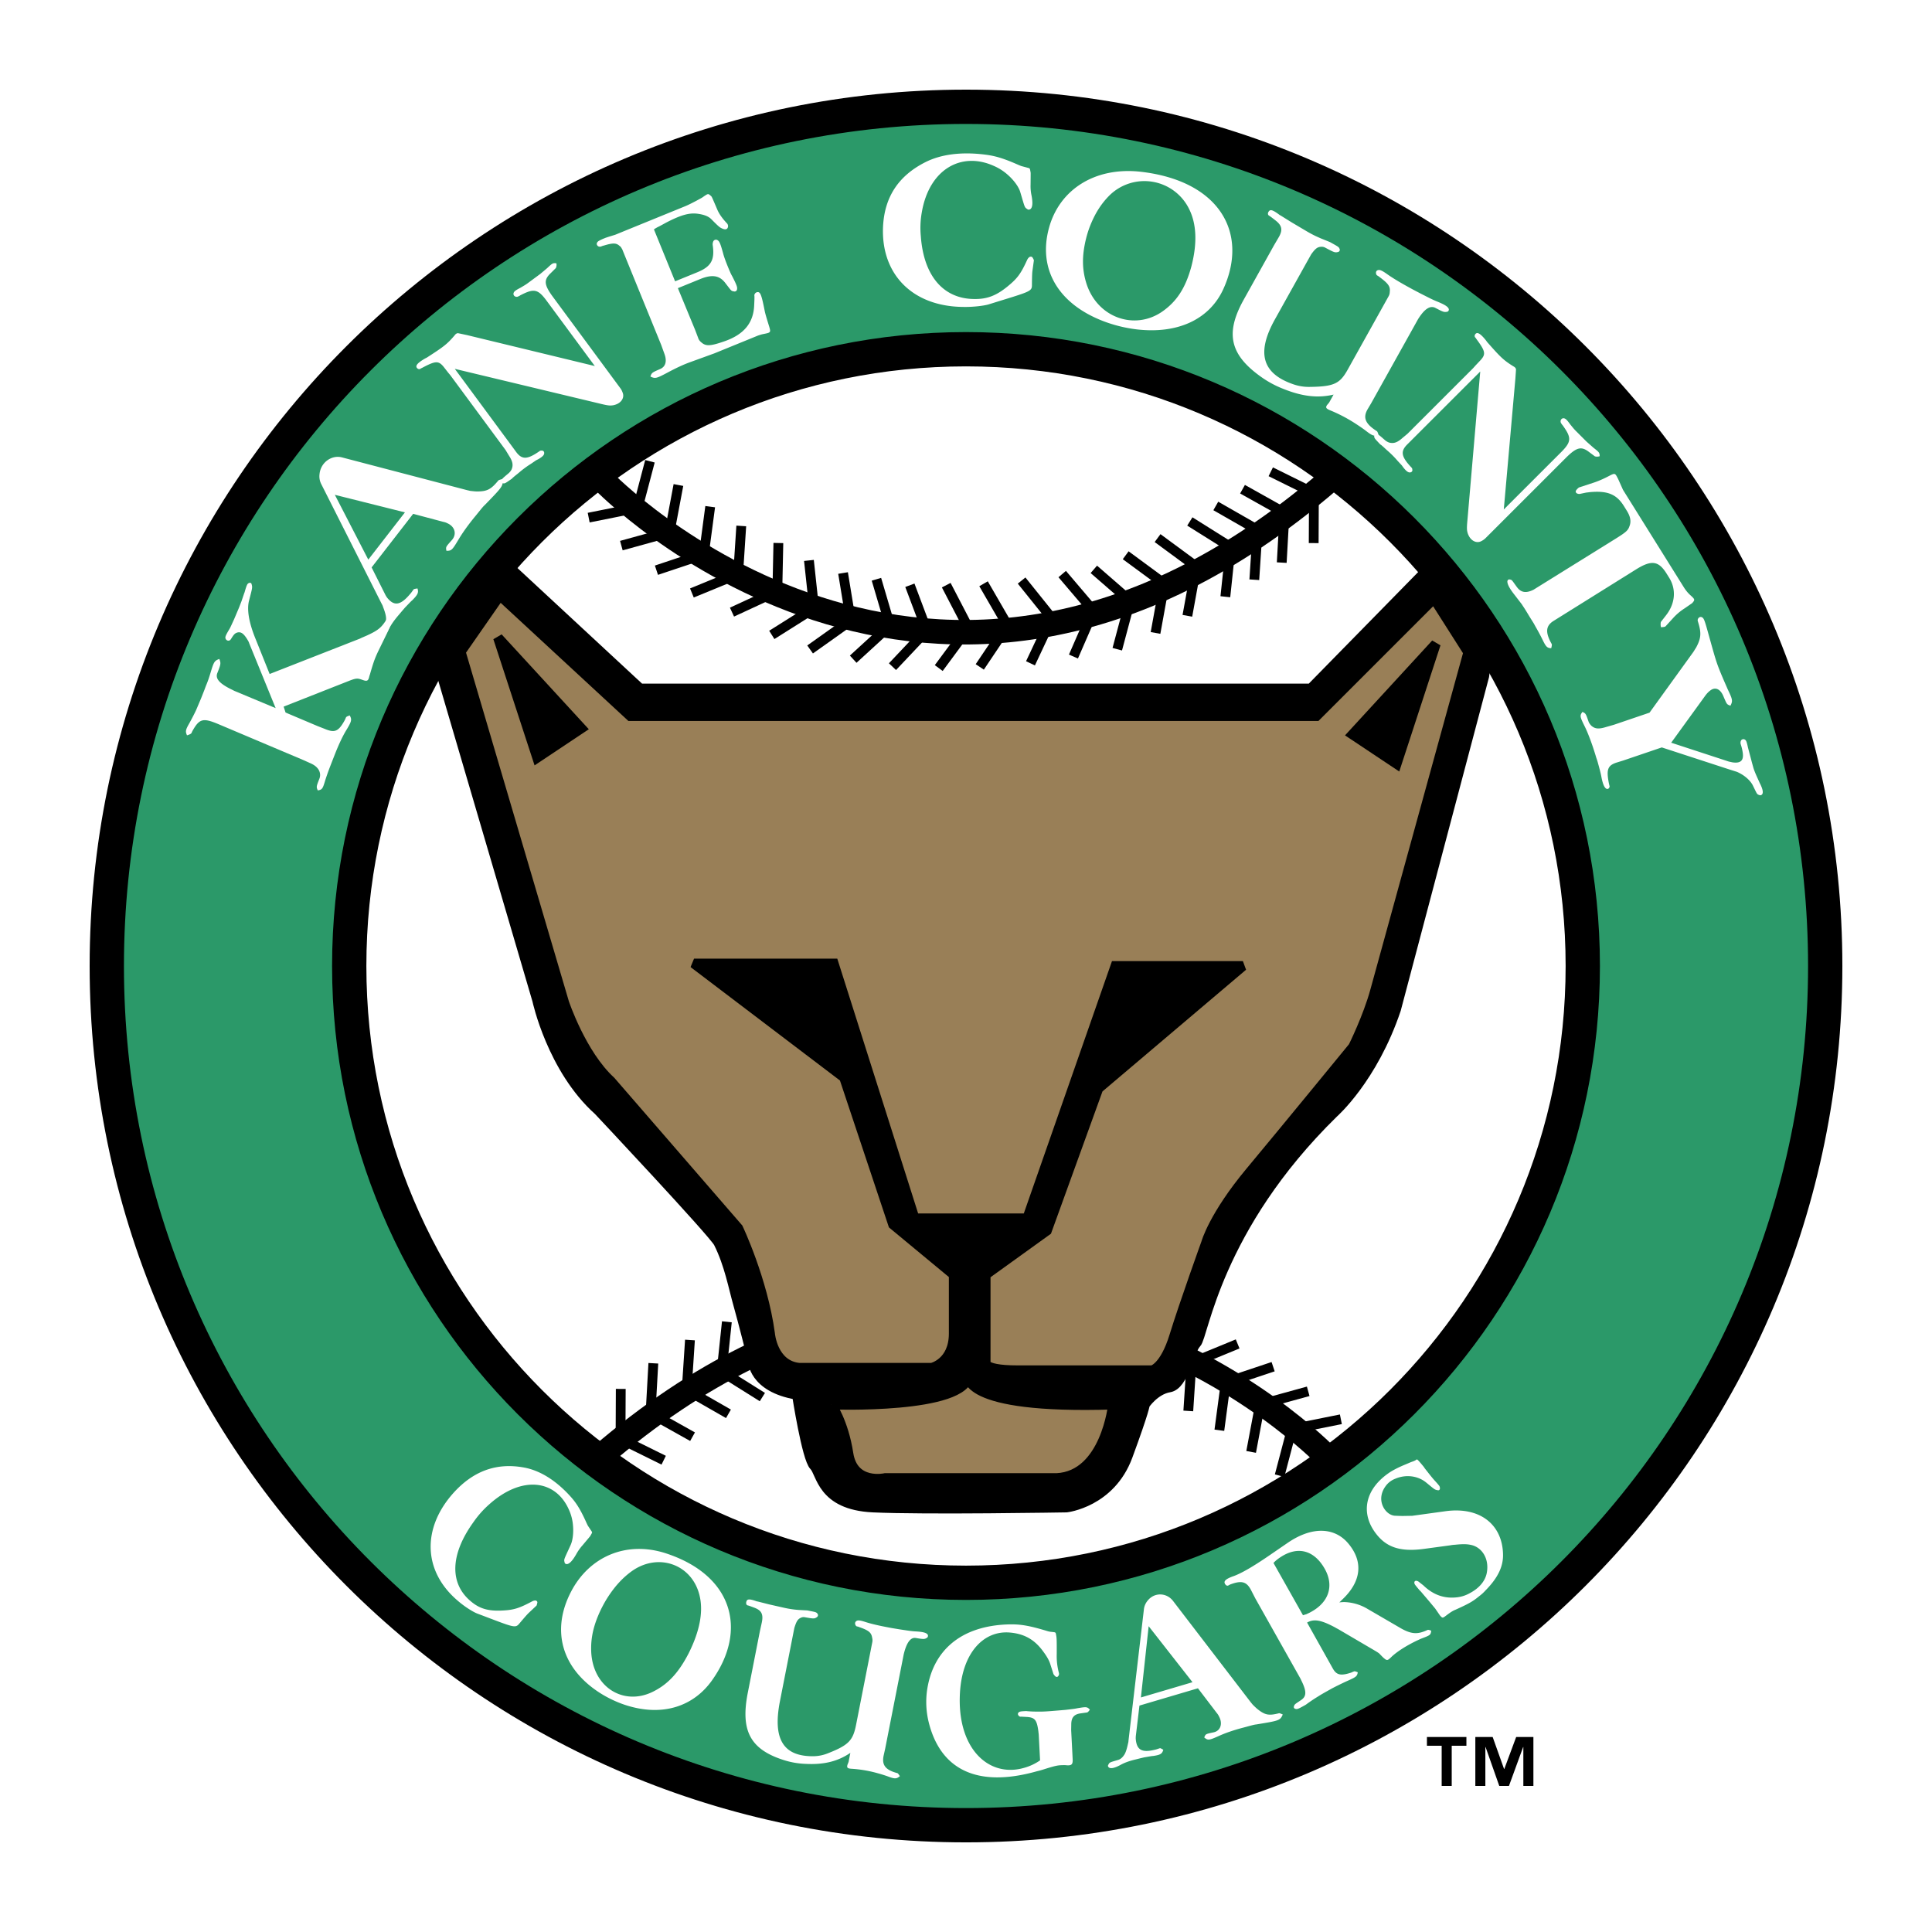 <svg xmlns="http://www.w3.org/2000/svg" width="2500" height="2500" viewBox="0 0 192.756 192.756"><path fill-rule="evenodd" clip-rule="evenodd" fill="#fff" d="M0 0h192.756v192.756H0V0z"/><path d="M132.312 145.27s-32.756-33.979-72.357 0" fill="none" stroke="#000" stroke-width="2.445" stroke-miterlimit="2.613"/><path d="M133.779 141.602l-4.889.979-1.223 4.645m2.853-8.415l-4.807 1.324-.887 4.721m2.194-8.501l-4.729 1.58-.635 4.76m1.824-8.611l-4.611 1.896-.312 4.791m.923-8.597l-4.523 2.096-.102 4.801m.655-9.171l-4.221 2.656.514 4.775m-22.104-10.265l-2.121 4.514 3.008 3.744m-13.362-5.228l-.891 4.906 3.869 2.848m-18.269.722l-.022 4.986 4.305 2.127m-1.033-9.671l-.277 4.979 4.19 2.346m-.259-9.646l-.326 4.977 4.167 2.387m-.158-9.18l-.526 4.959 4.068 2.551m4.98-10.912l-1.287 4.816 3.624 3.15m2.036-8.699l-1.992 4.57 3.112 3.658m8.223-9.263l-2.78 4.139 2.405 4.158m4.471-8.412l-2.964 4.01 2.216 4.262m5.363-8.132l-3.424 3.625 1.689 4.496m5.655-7.374l-3.678 3.367 1.359 4.607m6.618-7.004l-4.064 2.887.779 4.738" fill="none" stroke="#000" stroke-width=".978" stroke-miterlimit="2.613"/><path d="M34.842 96.378c0-33.984 27.551-61.535 61.536-61.535s61.536 27.551 61.536 61.535c0 33.985-27.551 61.536-61.536 61.536-33.984 0-61.536-27.551-61.536-61.536zm61.536 85.724c47.343 0 85.724-38.381 85.724-85.724s-38.381-85.723-85.724-85.723c-47.342 0-85.723 38.38-85.723 85.723s38.381 85.724 85.723 85.724z" fill-rule="evenodd" clip-rule="evenodd" fill="#2b9969"/><path d="M34.842 96.378c0-33.984 27.551-61.535 61.536-61.535s61.536 27.551 61.536 61.535c0 33.985-27.551 61.536-61.536 61.536-33.984 0-61.536-27.551-61.536-61.536m61.536 85.724c47.343 0 85.724-38.381 85.724-85.724s-38.381-85.723-85.724-85.723c-47.342 0-85.723 38.38-85.723 85.723s38.381 85.724 85.723 85.724z" fill="none" stroke="#000" stroke-width="3.422" stroke-miterlimit="2.613"/><path d="M43.638 65.883L53.599 99.8s1.467 6.846 6.111 11c0 0 11.489 12.223 11.978 13.201 1.077 2.152 1.481 4.447 1.956 6.111.489 1.711 1.467 5.623 1.467 5.623s0 2.688 4.4 3.422c0 0 .978 6.355 1.711 7.088.733.734.733 3.912 5.867 4.156 5.134.244 19.312 0 19.312 0s4.4-.488 6.111-5.133 1.711-5.135 1.711-5.135.979-1.465 2.445-1.711c1.467-.244 1.955-3.666 2.689-4.4.732-.732 1.955-11.488 13.689-22.977 0 0 3.91-3.424 6.232-10.33l8.801-33.244.367-2.629-5.439-8.616-12.223 12.467H63.866l-14.361-13.32-5.867 10.51z" fill-rule="evenodd" clip-rule="evenodd" stroke="#000" stroke-width=".978" stroke-miterlimit="2.613"/><path d="M69.244 96.134h13.934l8.067 25.423h11.246l8.799-25.179h12.713l-14.424 12.224-5.133 14.178-6.111 4.4v8.557s-.734.977 3.178.977h13.445s1.221-.244 2.199-3.422 3.178-9.289 3.178-9.289.734-2.689 4.4-7.09c3.668-4.4 10.268-12.467 10.268-12.467s1.467-2.934 2.199-5.621c.734-2.69 9.289-33.736 9.289-33.736l-3.422-5.378-11.732 11.733H62.888L49.872 59.406l-3.911 5.622 10.328 35.017s1.711 5.135 4.645 7.822l12.711 14.668s2.445 5.133 3.178 10.512c0 0 .245 3.178 2.934 3.422h13.2s2.2-.488 2.2-3.422v-5.867l-6.05-5.012-4.89-14.666-14.973-11.368zM82.934 140.135s13.444.49 13.689-2.932c0 0-.978 3.422 14.422 2.932 0 0-.732 7.09-5.621 7.334H88.312s-3.178.734-3.667-2.443-1.711-4.891-1.711-4.891z" fill-rule="evenodd" clip-rule="evenodd" fill="#997f57" stroke="#000" stroke-width=".978" stroke-miterlimit="2.613"/><path fill-rule="evenodd" clip-rule="evenodd" stroke="#000" stroke-width=".978" stroke-miterlimit="2.613" d="M53.599 75.6L58 72.667l-8.312-9.045L53.599 75.6zM139.34 76.21l-4.401-2.932 8.313-9.045-3.912 11.977z"/><path d="M18.658 73.364c-.182-.41-.146-.549.274-1.281.205-.38.418-.777.627-1.222l.136-.32.366-.865.315-.798.172-.459c.215-.508.345-.919.45-1.274.333-1.102.381-1.214.882-1.402.174.428.152.53-.187 1.385-.223.527.102 1.02 1.406 1.659.093.04.199.106.312.154l4.091 1.708-2.646-6.488c-.025-.099-.077-.187-.128-.275-.4-.68-.677-.863-1.02-.787-.251.071-.356.161-.638.618a.431.431 0 0 1-.163.175c-.142.073-.311.001-.385-.141-.083-.169-.054-.29.393-1.032.083-.143.162-.33.436-.925l.223-.526.127-.302.143-.338.251-.647.27-.796.033-.076c.224-.792.283-.878.442-.942.115-.063.239.012.253.084.106.377.095.351-.25 1.691-.206.8-.07 2.055.688 3.884l1.371 3.419 9.014-3.532.169-.083.543-.236c1.156-.532 1.478-.817 2.022-1.74.032-.076.121-.127.404-.273.24.323.216.38-.124 1.079l-.151.358-.226.48-.656 1.343c-.479.973-.596 1.301-.948 2.505-.029.121-.078.234-.114.374-.101.446-.245.473-.705.301-.459-.172-.623-.153-1.258.089l-6.574 2.589.193.591 3.199 1.353.685.268c.998.422 1.365.288 1.959-.748.074-.124.122-.237.177-.369.033-.076.094-.115.381-.217.237.434.193.593-.387 1.545-.306.513-.663 1.25-1.049 2.218l-.276.704-.252.648a27.206 27.206 0 0 0-.465 1.311c-.264.888-.304.981-.757 1.056-.16-.356-.144-.394.163-1.173.213-.554-.064-1.159-.828-1.504l-.82-.369-8.375-3.542c-1.544-.652-1.924-.591-2.583.549a1.883 1.883 0 0 0-.154.312c-.05.07-.147.139-.451.232z" fill-rule="evenodd" clip-rule="evenodd" fill="#fff"/><path d="M38.092 60.266l-6.024-11.937a1.705 1.705 0 0 1-.188-1.024c.113-1.179 1.224-1.946 2.25-1.668l12.486 3.27c.089.018.195.047.285.066.236.027.473.056.677.06 1.034 0 1.401-.206 2.135-1.085.037-.049.106-.073.402-.153.117.685.037.752-1.754 2.596-.17.152-.333.363-.912 1.077-.809.976-1.373 1.804-1.698 2.355-.637 1.057-.7 1.137-1.211 1.129-.079-.397-.063-.385.549-1.075.509-.588.296-1.347-.459-1.674a1.278 1.278 0 0 0-.366-.128l-3.043-.809-4.145 5.345 1.402 2.793c.056.095.112.189.18.268.67.805 1.288.74 2.238-.385.128-.133.225-.29.351-.453.021-.06.09-.083.406-.124.125.407.048.605-.534 1.189-.146.12-.336.333-.709.716l-.268.311-.342.405c-.52.605-.838 1.082-1.058 1.532-.375.718-.628.91-.812.948-.144.018-.24-.058-.239-.159-.041-.315-.036-.287.59-1.094.15-.195.232-.467.237-.773.016-.22-.044-.577-.304-1.243a1.05 1.05 0 0 0-.122-.276zm2.309-9.147l-6.993-1.751 3.337 6.466 3.656-4.715z" fill-rule="evenodd" clip-rule="evenodd" fill="#fff"/><path d="M46.573 33.427l12.772 3.093-4.794-6.494c-.897-1.216-1.285-1.26-2.648-.559a.367.367 0 0 1-.126.069.392.392 0 0 1-.275.075c-.199-.03-.292-.189-.271-.333.042-.184.145-.284.715-.579.209-.129.464-.266.694-.436l.148-.109.477-.352.509-.376.116-.085c.267-.222.519-.433.72-.606.494-.467.559-.516.902-.463a.77.77 0 0 1-.057.473l-.498.495c-.717.681-.7 1.152.223 2.401l6.735 9.123c.097.132.173.304.233.488.146.476-.2 1.037-.982 1.182-.299.043-.475.045-1.348-.173L45.377 36.8l5.546 7.512.521.708c.603.851 1.125.871 2.382-.007a.266.266 0 0 1 .213-.056c.165-.019.261.113.256.244.002.175-.125.346-.59.612l-.221.113-.489.335a9.86 9.86 0 0 0-1.249.922l-.383.309-.217.186a.348.348 0 0 1-.104.102c-.604.42-.653.457-.812.447-.119.011-.221-.092-.207-.177.042-.286.055-.269.742-.853.12-.114.211-.232.272-.354.179-.411.133-.783-.247-1.366l-.351-.579-.085-.115-5.425-7.348-.21-.251-.453-.58c-.519-.632-.813-.619-2.179.111-.062.02-.095.044-.128.068-.115.084-.27.047-.367-.084-.145-.198-.004-.454.812-.93.112-.057.206-.101.305-.173 1.618-1.043 1.918-1.29 2.643-2.13.112-.159.206-.203.297-.218l.016-.012.27.055.638.136zM64.892 37.566c.13-.384.168-.399.956-.742.529-.216.715-.733.461-1.468l-.34-.942-.023-.057-3.502-8.589-.384-.946-.035-.03a.563.563 0 0 0-.218-.265c-.316-.29-.654-.307-1.555-.028-.084.012-.178.051-.255.082a.378.378 0 0 1-.284.005c-.168-.086-.218-.264-.136-.386.064-.114.15-.171.56-.36l.284-.115.291-.097.667-.206.132-.053.794-.325 1.457-.594 4.578-1.866c.246-.1.56-.25 1.124-.546.507-.273.65-.353.748-.438.453-.295.427-.307.736-.035.069.06.107.154.589 1.282.176.435.473.888 1.014 1.461a.44.44 0 0 1 .089.273c-.043.326-.278.4-.735.145-.114-.062-.236-.146-.95-.87-.255-.248-.636-.424-1.271-.519-.824-.127-1.634.048-3.219.871l-.65.353-.238.119-.144.081-.192.123 2.113 5.184 2.194-.895c1.381-.562 1.779-1.211 1.557-2.731a.773.773 0 0 1 .055-.353.296.296 0 0 1 .405-.143c.202.116.29.279.57 1.291.097.401.371 1.128.714 1.915.061.152.15.314.23.458.446.877.497 1.056.453 1.272a.241.241 0 0 1-.272.199c-.335-.062-.248-.009-.898-.848-.565-.74-1.288-.886-2.499-.393l-2.231.91 1.716 4.155.305.802a.847.847 0 0 0 .279.415c.461.43.882.435 2.295-.053 1.995-.681 2.954-1.844 3.019-3.635.037-.721.029-.85.018-.934-.017-.147.097-.303.255-.346.326-.067.438.153.768 1.828.039.204.102.465.461 1.62.167.572.149.58-.587.725-.102.02-.223.047-.534.151l-.908.371-3.443 1.404-2.498.908c-.556.205-1.211.494-2.243 1.046-1.054.559-1.176.587-1.643.359zM88.099 22.66c.13-2.964 1.515-5.146 4.319-6.526 1.462-.712 3.441-1.021 5.918-.701.879.113 1.68.328 3.014.906.41.179.555.239.656.258l.656.176.021.021c.061-.001.082.06.146.448.002.082.002.163-.008 1.165a4.44 4.44 0 0 0 .096 1.102c.152.795.074 1.144-.066 1.31-.102.103-.244.125-.328.064-.328-.221-.244-.1-.734-1.729-.127-.448-.584-1.158-1.348-1.803a5.125 5.125 0 0 0-1.297-.803c-3.245-1.454-6.453.34-7.18 4.659a8.71 8.71 0 0 0-.096 2.331c.291 4.125 2.359 6.267 5.301 6.294 1.309.026 2.244-.332 3.418-1.306.932-.767 1.273-1.24 1.893-2.596a.815.815 0 0 1 .201-.268c.121-.083.264-.064.326.016.062.101.105.183.146.285l-.15 1.084c-.02.165-.037.39-.047 1.33.01.735-.096.676-4.248 1.969-.428.148-1.59.303-2.673.275-5.027-.067-8.129-3.281-7.936-7.961zM104.666 22.713c1.035-3.765 4.533-6.074 9.1-5.582 7.857.885 10.834 6.058 8.305 11.668-1.318 2.94-4.4 4.571-8.711 4.058a14.1 14.1 0 0 1-3.252-.805c-4.62-1.765-6.561-5.301-5.442-9.339zm3.689 5.449c1.055 3.555 4.881 4.855 7.645 2.895 1.395-.988 2.279-2.309 2.865-4.479.621-2.394.484-4.274-.205-5.681a4.966 4.966 0 0 0-7.99-1.379c-.807.814-1.441 1.795-1.951 3.123-.17.443-.299.895-.408 1.352-.37 1.611-.338 2.88.044 4.169zM130.346 26.216l-3.143 5.639c-1.881 3.373-1.279 5.438 1.893 6.506a4.713 4.713 0 0 0 1.645.238c2.379-.031 2.951-.343 3.717-1.717l3.512-6.299.557-1a.891.891 0 0 0 .129-.442c.072-.545-.117-.837-1.047-1.52-.061-.057-.133-.097-.205-.137a.239.239 0 0 1-.109-.178c-.047-.167.031-.31.17-.349.178-.066.395.008.979.428.488.342 1.199.785 2.529 1.503l.76.4.475.24c.473.242.822.412 1.127.536.881.35 1.119.553 1.201.739a.227.227 0 0 1-.113.289c-.324.077-.404.054-1.217-.375-.492-.251-1.053.044-1.734 1.138l-.248.446-4.418 7.923-.375.633c-.447.803-.246 1.406.928 2.154.053.03.088.095.184.383-.438.154-.615.101-1.332-.463a19.549 19.549 0 0 0-.877-.605 15.233 15.233 0 0 0-2.602-1.379c-.457-.186-.49-.297-.332-.537l.068-.079.135-.159.17-.303.277-.5c-1.506.354-3.045.22-5.014-.572a10.144 10.144 0 0 1-2.178-1.168c-3.158-2.227-3.629-4.36-1.805-7.672l3.062-5.495.455-.776c.436-.739.338-1.192-.316-1.697-.521-.407-.592-.447-.646-.477-.107-.06-.154-.228-.037-.396.156-.24.375-.212 1.1.333l.125.07 1.096.681.633.375.686.406c.543.327.982.548 1.357.71l.207.092.916.37.215.12c.588.329.678.377.742.555a.217.217 0 0 1-.123.305c-.334.095-.404.055-1.307-.424a.71.71 0 0 0-.371-.09c-.402.01-.611.175-1.031.759l-.47.838z" fill-rule="evenodd" clip-rule="evenodd" fill="#fff"/><path d="M151.193 37.742l-1.16 13.088 5.709-5.705c1.068-1.069 1.055-1.459.158-2.702-.027-.029-.07-.073-.086-.116a.388.388 0 0 1-.115-.26c0-.202.145-.318.289-.318.188.015.303.101.68.622.158.187.332.418.533.621l.131.131.418.418.447.448.102.101c.262.232.506.448.707.622.535.419.594.477.594.824a.784.784 0 0 1-.477.014l-.562-.418c-.781-.607-1.244-.521-2.342.577l-8.02 8.016a1.719 1.719 0 0 1-.447.303c-.449.218-1.057-.044-1.314-.794-.086-.29-.115-.463-.029-1.358l1.275-14.792-6.604 6.6-.621.621c-.752.723-.695 1.242.359 2.355a.26.26 0 0 1 .088.203c.043.159-.072.274-.203.288-.172.029-.361-.072-.693-.491l-.145-.203-.404-.434a9.814 9.814 0 0 0-1.098-1.098l-.359-.333-.219-.187c-.043-.015-.086-.058-.115-.087-.506-.534-.549-.578-.562-.736-.029-.115.059-.23.145-.23.287 0 .275.014.953.606.131.101.26.173.391.217.432.116.795.015 1.314-.448l.52-.433.102-.102 6.457-6.456.219-.246.504-.534c.551-.606.492-.896-.432-2.138-.029-.059-.059-.087-.086-.116-.102-.102-.086-.26.027-.376.174-.173.449-.072 1.041.665.072.102.129.188.217.275 1.27 1.444 1.561 1.705 2.498 2.297.174.087.232.173.26.261l.016.013-.016.275-.045.65zM161.93 48.877l6.059 9.704c.195.312.414.584.686.825.441.398.445.443.146.775l-.018.011-.723.5a5.653 5.653 0 0 0-1.18 1.002l-.717.784c-.039.05-.139.086-.467.099a1.22 1.22 0 0 1-.014-.521l.508-.654c.967-1.229 1.025-2.64.32-3.766l-.248-.398c-.801-1.283-1.5-1.399-3.059-.425l-7.711 4.815-.504.314c-.779.487-.865 1.119-.203 2.295.031.052.041.142-.041.435-.396-.017-.518-.134-.85-.818a21.959 21.959 0 0 0-.725-1.354l-.156-.288-.477-.763c-.436-.738-.584-.936-.693-1.109l-.031-.051-.764-.992c-.584-.743-.691-1.109-.676-1.312.025-.113.104-.185.203-.175.271.047.205.017.723.729.412.585.926.674 1.68.299l.59-.367 7.617-4.733c1.021-.639 1.225-.814 1.367-1.241.18-.449.113-.938-.266-1.544l-.291-.468c-.715-1.144-1.586-1.538-3.326-1.391-.137.013-.291.037-.426.049l-.641.134-.045.005a.514.514 0 0 1-.254-.06c-.115-.07-.146-.196-.08-.285.07-.117.18-.21.273-.292l.018-.01 1.539-.504c.436-.152.912-.354 1.438-.632.639-.327.621-.316.938.305l.481 1.073zM172.645 70.407c-.395-.146-.344-.121-.736-1.023-.32-.689-.807-.848-1.27-.496-.174.124-.367.319-.584.631l-3.32 4.581 5.562 1.82c.176.07.355.096.543.139.842.125 1.143-.194 1.035-.957a4.867 4.867 0 0 0-.199-.838.501.501 0 0 1 .012-.349c.057-.149.25-.215.387-.132s.188.173.328.838l.012.039.232.871.145.555.105.375c.061.238.152.509.414 1.089l.27.599.066.129c.234.502.256.754.199.903-.047.123-.174.188-.271.157-.318-.108-.234-.051-.711-1.01-.242-.458-.812-.997-1.572-1.321l-.822-.261-6.674-2.176-3.85 1.309-.703.217c-.85.29-.99.704-.723 2.06.025.077.025.142.053.219.025.078.025.142-.018.201a.205.205 0 0 1-.283.117c-.156-.076-.332-.34-.486-1.107-.047-.266-.125-.626-.33-1.355a6.867 6.867 0 0 0-.199-.645c-.422-1.432-.889-2.611-1.193-3.197-.432-.89-.465-.986-.184-1.362.33.146.344.185.607.958.053.156.162.29.266.406.346.314.713.383 1.475.146l.787-.225 3.559-1.21 4.357-6.035c.102-.143.18-.298.281-.441.518-.953.553-1.483.186-2.63a.33.33 0 0 1 .018-.266c.076-.156.25-.214.379-.151.182.089.254.237.553 1.302l.395 1.418c.422 1.497.541 1.91 1.014 3.043.342.812.492 1.128.609 1.412.501 1.038.527 1.18.279 1.653zM45.219 148.975c1.98-2.209 4.329-3.092 7.15-2.543 1.466.293 3.032 1.195 4.542 2.865.538.594.954 1.219 1.509 2.432.17.375.231.504.29.578l.342.514.002.027c.042.033.018.094-.184.43-.052.062-.104.127-.748.893a4.97 4.97 0 0 0-.637.904c-.402.701-.678.924-.881.971-.136.021-.249-.045-.267-.139-.087-.359-.107-.217.593-1.754.197-.42.333-1.23.216-2.166a4.645 4.645 0 0 0-.385-1.365c-1.319-2.988-4.685-3.451-7.941-.541a9.737 9.737 0 0 0-1.552 1.738c-2.428 3.346-2.361 6.188-.342 7.902.889.771 1.764 1.035 3.198.961 1.134-.055 1.672-.223 2.965-.912a.79.79 0 0 1 .309-.09c.138.006.225.104.216.201a1.951 1.951 0 0 1-.08.303l-.795.748c-.118.117-.273.279-.88.998-.463.572-.496.467-4.196-.928-.39-.133-1.294-.682-2.026-1.326-3.437-2.944-3.535-7.205-.418-10.701zM56.974 158.803c1.8-3.463 5.452-5.1 9.4-3.848 6.783 2.193 8.223 7.703 4.662 12.697-1.859 2.617-4.983 3.67-8.698 2.439a11.443 11.443 0 0 1-2.705-1.332c-3.697-2.491-4.598-6.241-2.659-9.956zm2.008 5.896c.109 3.617 3.209 5.525 6.126 4.1 1.471-.717 2.566-1.844 3.596-3.842 1.109-2.209 1.429-4.051 1.144-5.529-.622-3.273-4.065-4.6-6.785-2.693-.907.65-1.702 1.49-2.466 2.688-.254.4-.476.814-.681 1.236-.704 1.497-.973 2.728-.934 4.04zM79.063 163.379l-1.245 6.334c-.744 3.789.318 5.537 3.34 5.506a3.99 3.99 0 0 0 1.487-.311c2.05-.807 2.464-1.287 2.767-2.83l1.39-7.076.22-1.123a.976.976 0 0 0-.003-.459c-.082-.535-.322-.75-1.304-1.088a.751.751 0 0 0-.213-.062.218.218 0 0 1-.143-.133c-.085-.141-.053-.301.056-.385.136-.119.343-.119.958.084.512.162 1.243.348 2.582.592l.762.127.474.072c.472.072.819.119 1.116.137.854.043 1.113.156 1.234.303.074.1.046.24-.024.309-.26.178-.335.184-1.152.045-.491-.074-.9.385-1.203 1.639l-.098.5-1.749 8.9-.16.719c-.178.9.155 1.404 1.366 1.725.054.012.101.062.26.301-.337.289-.508.295-1.274 0-.299-.1-.616-.203-.919-.283a12.418 12.418 0 0 0-2.61-.451c-.444-.023-.501-.119-.428-.396l.038-.096.076-.193.066-.342.11-.561c-1.211.824-2.578 1.201-4.487 1.098a8.146 8.146 0 0 1-2.191-.389c-3.313-1.066-4.279-2.922-3.568-6.635l1.213-6.174.193-.881c.182-.838-.021-1.23-.719-1.494-.559-.213-.631-.229-.684-.238-.108-.021-.193-.162-.136-.359.073-.277.27-.322 1.04-.045l.126.023 1.125.285.646.146.699.158c.556.129.992.193 1.361.227l.202.018.89.049c.072.016.145.029.217.043.595.117.685.135.788.279a.231.231 0 0 1-.027.328c-.263.199-.335.186-1.242.027a.582.582 0 0 0-.344.037c-.346.141-.483.363-.694 1.051l-.185.942zM103.768 175.633l-.131-2.529c-.004-.123-.029-.244-.035-.346-.15-1.158-.348-1.395-1.125-1.455l-.59-.033-.055.004a.223.223 0 0 1-.189-.092c-.113-.098-.105-.262-.016-.328.088-.086.178-.111.6-.133.092-.004.184-.01.277.006.314.025.701.047 1.254.039.295.004.662-.014 1.303-.068l.623-.051.623-.053c.623-.072.953-.109 1.189-.164.895-.148.967-.15 1.24.143-.084.125-.172.232-.262.277l-.018.002-.678.096c-.621.094-.898.414-.898 1.109l-.01.553.01.186.111 2.162.027.551c.029.551-.113.66-.668.607a1.86 1.86 0 0 0-.35-.004c-.459.004-.732.059-1.893.426a7.728 7.728 0 0 1-.637.176c-6.096 1.725-9.677-.262-10.818-4.908a8.473 8.473 0 0 1-.175-3.039c.529-4.037 3.344-6.596 8.252-6.703 1.143-.02 2.016.141 3.754.666.113.035.242.07.41.082.48.057.422-.002.502.465.029.223.043.488.035 1.777-.02.676.068 1.307.227 1.891.004.082.008.164-.045.229-.117.211-.285.178-.484-.119l-.02-.018-.328-1.029c-.109-.342-.312-.719-.709-1.252-.832-1.143-1.838-1.746-3.299-1.875-2.607-.236-4.758 1.982-4.996 5.984-.336 5.623 2.906 8.545 6.425 7.506a5.296 5.296 0 0 0 1.567-.738zM112.59 173.664l1.531-13.045c.029-.35.166-.668.379-.922.684-.863 1.91-.799 2.541.037l7.74 10.092c.059.068.123.154.182.223a6.8 6.8 0 0 0 .48.455c.777.623 1.158.68 2.156.428.053-.016.119.008.383.121-.262.609-.355.617-2.639.994-.207.018-.438.086-1.234.301-1.105.283-1.951.598-2.475.838-1.02.451-1.107.477-1.486.162.141-.361.146-.342.957-.518.684-.158.908-.885.506-1.598a1.442 1.442 0 0 0-.209-.322l-1.883-2.469-5.836 1.725-.363 3.047c-.006.109-.014.219-.002.32.098 1.039.594 1.359 1.881 1.043.164-.027.318-.094.494-.146.047-.035.111-.01.369.146-.113.396-.271.508-1.006.617-.17.008-.424.062-.898.139l-.359.084-.463.117c-.701.164-1.182.348-1.576.572-.646.34-.936.34-1.094.258-.117-.072-.152-.189-.098-.27.129-.271.117-.248.998-.508.213-.062.412-.229.572-.467.125-.164.26-.482.404-1.164a1.1 1.1 0 0 0 .048-.29zm6.387-5.83l-4.375-5.588-.773 7.109 5.148-1.521zM129.738 167.459l-4.49-7.977-.469-.91c-.418-.748-.887-.906-1.955-.52-.09.027-.188.082-.281.135-.098.055-.238-.008-.328-.168-.139-.25.025-.482.893-.779.764-.289 1.838-.893 3.529-2.051l1.859-1.275c2.58-1.75 4.777-1.438 6.043.104 1.486 1.789 1.316 3.781-.684 5.629-.076.09-.162.16-.232.223.199-.018.4-.037.594-.027a4.803 4.803 0 0 1 2.242.688l3.096 1.801c1.209.729 1.844.771 2.877.285.059-.01.117-.02.361.078-.055.43-.086.447-.99.789-.139.055-.268.127-.406.182-1.195.576-2.02 1.133-2.535 1.607-.447.439-.475.43-.838.119l-.094-.088-.25-.258c-.064-.08-.174-.16-.457-.33l-3.674-2.156c-.125-.07-.238-.123-.336-.186-1.477-.791-2.146-.859-2.805-.49l2.277 4.064.248.445.072.125c.354.596.768.693 1.766.369.105-.037.201-.09.309-.127.049-.027.131-.027.387.088-.076.393-.145.455-.986.834-.188.082-.422.189-1.1.521l-.459.234-.449.252c-.369.207-.689.387-.938.549-.502.305-.836.539-1.121.744a1.68 1.68 0 0 1-.279.18c-.609.342-.715.379-.887.334-.121-.025-.18-.133-.162-.213.07-.25.064-.223.691-.646.576-.367.6-.85.094-1.902-.049-.09-.082-.188-.133-.276zm.26-6.307l.182-.055.182-.055c.094-.053.217-.1.312-.152 1.965-1.008 2.438-2.725 1.482-4.391-1.035-1.811-2.65-2.285-4.377-1.154-.264.17-.5.35-.723.592l2.942 5.215zM144.672 154.18l-2.639.357c-2.367.314-3.713-.188-4.727-1.496-1.586-2.029-1.186-4.484 1.414-6.188.365-.223.812-.461 1.508-.746l.529-.225.166-.059c.223-.078.334-.145.404-.203.059-.047.137.02.658.648.051.062.105.127.143.201.441.562.729.936.99 1.223l.273.303.158.189a.412.412 0 0 1 .111.277c.021.143-.078.252-.201.221-.326-.049-.324-.076-1.145-.75-.795-.668-1.99-.871-3.104-.4a2.15 2.15 0 0 0-.873.617c-.26.322-.422.643-.492.992-.219 1.004.494 2.006 1.297 2.082.273.012.545.025.834.025l.916-.016 3.301-.455c3.469-.484 5.691 1.334 5.764 4.273.035 1.166-.449 2.309-1.734 3.613a4.262 4.262 0 0 1-.652.594c-.652.539-1.016.736-2.369 1.352-.234.088-.502.256-.926.582-.338.254-.354.266-.602-.006l-.012-.016-.465-.676c-.078-.096-.158-.189-.602-.725l-.834-.979-.133-.131a18.967 18.967 0 0 0-.17-.203c-.299-.361-.338-.41-.346-.535-.023-.113.062-.211.186-.207.08.012.176.039.256.105l.477.373.014.018c.986.932 2.094 1.316 3.387 1.146a3.276 3.276 0 0 0 1.164-.381c1.02-.527 1.584-1.26 1.736-2.023.279-1.424-.469-2.582-1.566-2.812-.406-.088-.775-.102-1.613-.018a3.341 3.341 0 0 0-.481.059z" fill-rule="evenodd" clip-rule="evenodd" fill="#fff"/><path d="M60.2 47.977s32.756 33.979 72.357 0" fill="none" stroke="#000" stroke-width="2.445" stroke-miterlimit="2.613"/><path d="M58.733 51.644l4.889-.978 1.223-4.645m-2.852 8.415L66.8 53.11l.887-4.72m-2.194 8.5l4.729-1.58.634-4.76m-1.824 8.611l4.612-1.895.312-4.793m-.925 8.598l4.525-2.094.102-4.801m-.655 9.169l4.219-2.657-.514-4.774m22.104 10.265l2.121-4.513-3.006-3.744m13.36 5.227l.891-4.905-3.867-2.847m18.757-1.212l.021-4.986-4.305-2.128m1.095 9.061l.279-4.978-4.191-2.346m1.176 9.033l.326-4.975-4.168-2.387m.953 9.057l.525-4.958-4.068-2.552m-.246 9.412l.893-4.905-3.867-2.847m-4.02 11.086l1.285-4.818-3.623-3.15m-2.035 8.699l1.992-4.57-3.113-3.658m-8.225 9.264l2.781-4.139-2.404-4.157m-4.47 8.41l2.964-4.009-2.216-4.261m-5.364 8.131l3.424-3.626-1.689-4.495m-5.654 7.375l3.677-3.368-1.359-4.606m-6.618 7.003l4.065-2.887-.778-4.739" fill="none" stroke="#000" stroke-width=".978" stroke-miterlimit="2.613"/><path d="M146.305 174.172h-1.467v4.01h-1.002v-4.01h-1.471v-.869h3.939v.869h.001zm6.681 4.014h-1.002v-3.881h-.021l-1.416 3.881h-.963l-1.367-3.881h-.023v3.877h-1v-4.879h1.73l1.137 3.188h.023l1.184-3.188h1.719v4.883h-.001z" fill-rule="evenodd" clip-rule="evenodd"/></svg>